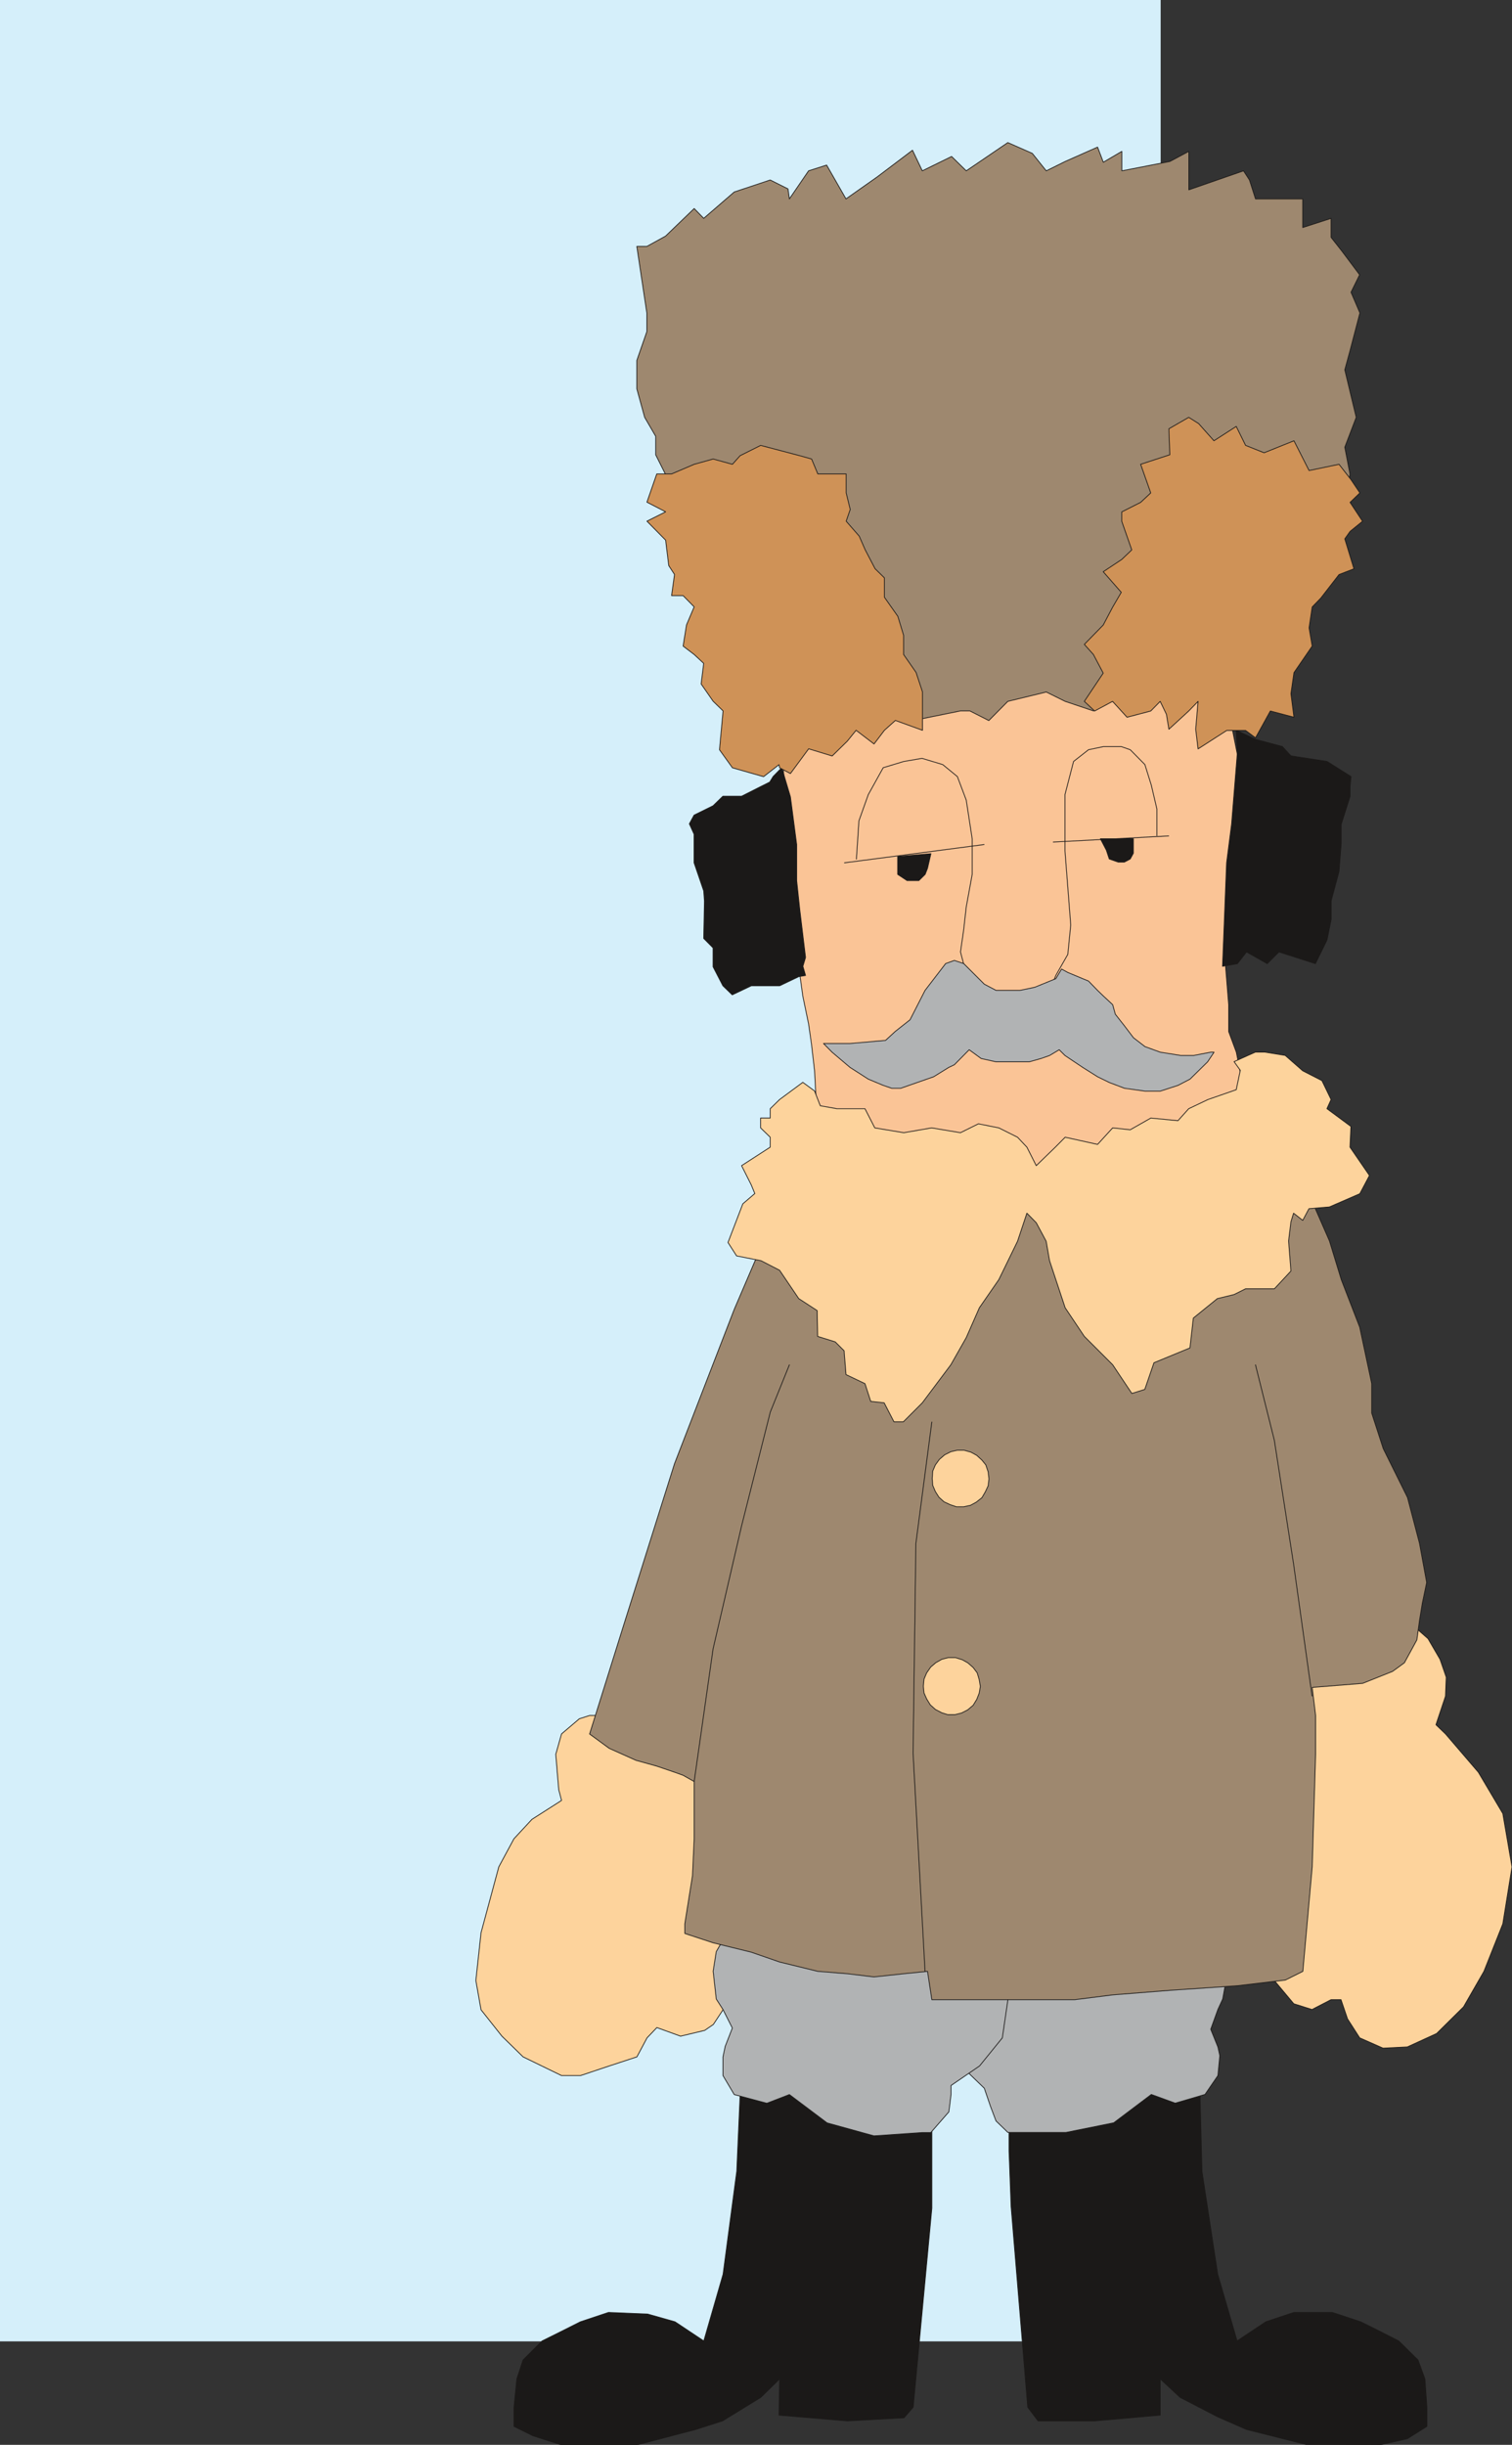 <svg xmlns="http://www.w3.org/2000/svg" xml:space="preserve" width="604.913" height="977.953" fill-rule="evenodd" stroke-linejoin="round" stroke-width="28.222" preserveAspectRatio="xMidYMid" version="1.2" viewBox="0 0 16005 25875"><rect x="0" y="0" width="16005" height="25875" fill="#333333" stroke="none"/><defs class="ClipPathGroup"><clipPath id="a" clipPathUnits="userSpaceOnUse"><path d="M0 0h16005v25875H0z"/></clipPath></defs><g class="SlideGroup"><g class="Slide" clip-path="url(#a)"><g class="Page"><g class="com.sun.star.drawing.PolyPolygonShape"><path fill="none" d="M-4-4h12291v24785H-4z" class="BoundingBox"/><path fill="#D5EFFA" d="M0 24776V0h12282v24776H0Z"/><path fill="none" stroke="#D5EFFA" stroke-linejoin="miter" stroke-width="8" d="M0 24776V0h12282v24776H0Z"/></g><g class="com.sun.star.drawing.PolyPolygonShape"><path fill="none" d="M10677 21763h4432v4119h-4432z" class="BoundingBox"/><path fill="#1B1918" d="m12692 21768 31 1211 167 1091 205 706 304-203 297-99h407l300 99 203 101 200 102 204 201 73 200 21 300v203l-206 130-292 66-783-5-627-158-306-134-398-206-211-196v384l-694 61h-599l-109-145-176-2122-22-589v-399l99-401 1912-198Z"/><path fill="none" stroke="#1B1918" stroke-linejoin="miter" stroke-width="8" d="m12692 21768 31 1211 167 1091 205 706 304-203 297-99h407l300 99 203 101 200 102 204 201 73 200 21 300v203l-206 130-292 66-783-5-627-158-306-134-398-206-211-196v384l-694 61h-599l-109-145-176-2122-22-589v-399l99-401 1912-198Z"/></g><g class="com.sun.star.drawing.PolyPolygonShape"><path fill="none" d="M9868 20357h3134v2217H9868z" class="BoundingBox"/><path fill="#B1B3B4" d="m12793 20361 99 299 104 203-53 293-51 111-76 210 76 188 20 91-20 211-137 200-315 92-253-92-398 300-506 102h-614l-126-122-58-153-66-193-244-236-206-297-96-405v-802h2920Z"/><path fill="none" stroke="#1B1918" stroke-linejoin="miter" stroke-width="8" d="m12793 20361 99 299 104 203-53 293-51 111-76 210 76 188 20 91-20 211-137 200-315 92-253-92-398 300-506 102h-614l-126-122-58-153-66-193-244-236-206-297-96-405v-802h2920Z"/></g><g class="com.sun.star.drawing.PolyPolygonShape"><path fill="none" d="M13284 17146h2727v4537h-2727z" class="BoundingBox"/><path fill="#FDD39C" d="m13289 20262 96 503 104 196 206 246 193 61 201-104h106l69 203 129 201 247 109 257-13 310-142 285-282 216-376 200-503 97-602-97-565-259-437-348-406-101-97 101-302 8-201-66-190-127-218-219-193h-1108l-500 3112Z"/><path fill="none" stroke="#1B1918" stroke-linejoin="miter" stroke-width="8" d="m13289 20262 96 503 104 196 206 246 193 61 201-104h106l69 203 129 201 247 109 257-13 310-142 285-282 216-376 200-503 97-602-97-565-259-437-348-406-101-97 101-302 8-201-66-190-127-218-219-193h-1108l-500 3112Z"/></g><g class="com.sun.star.drawing.PolyPolygonShape"><path fill="none" d="M5032 18048h3228v3924H5032z" class="BoundingBox"/><path fill="#FDD39C" d="m6442 18052-96 104h-105l-109 35-188 160-61 216 31 373 30 115-313 200-191 206-160 297-188 697-55 506 55 310 221 279 224 219 407 198h201l305-102 292-96 107-201 104-109 251 91 255-61 92-63 104-158 198-203 200-704 102-299 99-2010H6442Z"/><path fill="none" stroke="#1B1918" stroke-linejoin="miter" stroke-width="8" d="m6442 18052-96 104h-105l-109 35-188 160-61 216 31 373 30 115-313 200-191 206-160 297-188 697-55 506 55 310 221 279 224 219 407 198h201l305-102 292-96 107-201 104-109 251 91 255-61 92-63 104-158 198-203 200-704 102-299 99-2010H6442Z"/></g><g class="com.sun.star.drawing.PolyPolygonShape"><path fill="none" d="M5437 21763h4432v4119H5437z" class="BoundingBox"/><path fill="#1B1918" d="m7852 21768-53 1211-145 1091-204 706-305-203-290-82-414-17-297 99-201 101-205 102-201 201-66 200-30 300v203l200 99 302 97h798l622-163 285-91 405-249 200-196-7 384 724 61 599-33 97-112 198-2107v-1003l-99-401-1913-198Z"/><path fill="none" stroke="#1B1918" stroke-linejoin="miter" stroke-width="8" d="m7852 21768-53 1211-145 1091-204 706-305-203-290-82-414-17-297 99-201 101-205 102-201 201-66 200-30 300v203l200 99 302 97h798l622-163 285-91 405-249 200-196-7 384 724 61 599-33 97-112 198-2107v-1003l-99-401-1913-198Z"/></g><g class="com.sun.star.drawing.PolyPolygonShape"><path fill="none" d="M7544 20356h3130v2255H7544z" class="BoundingBox"/><path fill="#B1B3B4" d="m7752 20361-170 294-33 208 33 294 71 111 99 196-76 195-23 110v198l119 201 345 92 239-92 399 300 496 137 513-35h89l191-219 23-183v-96l302-207 241-297 59-404v-803H7752Z"/><path fill="none" stroke="#1B1918" stroke-linejoin="miter" stroke-width="8" d="m7752 20361-170 294-33 208 33 294 71 111 99 196-76 195-23 110v198l119 201 345 92 239-92 399 300 496 137 513-35h89l191-219 23-183v-96l302-207 241-297 59-404v-803H7752Z"/></g><g class="com.sun.star.drawing.PolyPolygonShape"><path fill="none" d="M6236 12536h8872v8633H6236z" class="BoundingBox"/><path fill="#9E886F" d="m7772 13858-632 1633-534 1695-365 1166 208 152 284 127 219 61 193 66 86 31 117 66v607l-18 391-81 508v102l300 99 403 99 300 104 405 99 312 25 282 34 318-34 249-25 46 300h1511l404-51 604-48 718-49 505-60 185-92 99-1105 36-1191v-412l-36-297 534-43 317-127 125-91 132-242 28-205 30-183 46-220-76-414-127-485-257-518-122-376v-312l-127-597-195-503-125-409-249-569-284 157-1357 219-704-401h-904l-407 93H8860l-608 107-480 1118Z"/><path fill="none" stroke="#1B1918" stroke-linejoin="miter" stroke-width="8" d="m7772 13858-632 1633-534 1695-365 1166 208 152 284 127 219 61 193 66 86 31 117 66v607l-18 391-81 508v102l300 99 403 99 300 104 405 99 312 25 282 34 318-34 249-25 46 300h1511l404-51 604-48 718-49 505-60 185-92 99-1105 36-1191v-412l-36-297 534-43 317-127 125-91 132-242 28-205 30-183 46-220-76-414-127-485-257-518-122-376v-312l-127-597-195-503-125-409-249-569-284 157-1357 219-704-401h-904l-407 93H8860l-608 107-480 1118Z"/></g><g class="com.sun.star.drawing.PolyPolygonShape"><path fill="none" d="M8270 6518h5026v6123H8270z" class="BoundingBox"/><path fill="#FAC496" d="m8275 7935 180 2297 43 310 61 294 30 209 33 284 33 610 605 299 1108 397 1613-193 702-300 404-203 99-203v-97l-99-503-81-218v-285l-33-406 213-498 104-700-104-601-200-1006-198-402-807-497-2118 297-1588 1115Z"/><path fill="none" stroke="#1B1918" stroke-linejoin="miter" stroke-width="8" d="m8275 7935 180 2297 43 310 61 294 30 209 33 284 33 610 605 299 1108 397 1613-193 702-300 404-203 99-203v-97l-99-503-81-218v-285l-33-406 213-498 104-700-104-601-200-1006-198-402-807-497-2118 297-1588 1115Z"/></g><g class="com.sun.star.drawing.PolyPolygonShape"><path fill="none" d="M7701 11131h6801v3922H7701z" class="BoundingBox"/><path fill="#FDD39C" d="m8153 11734 99-97 246-182 124 91 61 157 176 31h297l104 203 307 51 295-51 305 51 190-94 216 43 198 99 99 105 99 196 202-196 104-105 343 76 160-175 186 20 218-124 287 28 114-127 204-97 299-104 43-205-66-92 226-101h97l218 35 186 163 203 104 97 200-44 97 254 188-10 219 206 300-102 193-322 140-216 18-66 124-97-76-28 91-25 203 25 318-175 188h-305l-122 61-177 43-254 206-36 316-381 157-97 282-137 43-203-304-300-300-203-303-165-498-36-206-105-196-99-101-99 297-198 406-206 298-139 316-163 287-302 403-201 201h-99l-104-201-142-15-61-188-201-96-20-252-94-94-186-58-5-273-195-127-203-300-196-101-259-51-91-142 157-409 127-109-38-92-102-203 303-196v-105l-102-99v-104h102v-99Z"/><path fill="none" stroke="#1B1918" stroke-linejoin="miter" stroke-width="8" d="m8153 11734 99-97 246-182 124 91 61 157 176 31h297l104 203 307 51 295-51 305 51 190-94 216 43 198 99 99 105 99 196 202-196 104-105 343 76 160-175 186 20 218-124 287 28 114-127 204-97 299-104 43-205-66-92 226-101h97l218 35 186 163 203 104 97 200-44 97 254 188-10 219 206 300-102 193-322 140-216 18-66 124-97-76-28 91-25 203 25 318-175 188h-305l-122 61-177 43-254 206-36 316-381 157-97 282-137 43-203-304-300-300-203-303-165-498-36-206-105-196-99-101-99 297-198 406-206 298-139 316-163 287-302 403-201 201h-99l-104-201-142-15-61-188-201-96-20-252-94-94-186-58-5-273-195-127-203-300-196-101-259-51-91-142 157-409 127-109-38-92-102-203 303-196v-105l-102-99v-104h102v-99Z"/></g><g fill="none" class="com.sun.star.drawing.PolyLineShape"><path d="M9660 15046h209v5821h-209z" class="BoundingBox"/><path stroke="#1B1918" stroke-linejoin="miter" stroke-width="8" d="m9792 20865-127-2310 30-2221 169-1287"/></g><g fill="none" class="com.sun.star.drawing.PolyLineShape"><path d="M13285 14441h609v3514h-609z" class="BoundingBox"/><path stroke="#1B1918" stroke-linejoin="miter" stroke-width="8" d="m13889 17953-196-1400-204-1311-200-800"/></g><g fill="none" class="com.sun.star.drawing.PolyLineShape"><path d="M7344 14440h1018v4417H7344z" class="BoundingBox"/><path stroke="#1B1918" stroke-linejoin="miter" stroke-width="8" d="m7348 18855 200-1403 302-1303 304-1205 203-502"/></g><g class="com.sun.star.drawing.PolyPolygonShape"><path fill="none" d="M9863 15345h611v607h-611z" class="BoundingBox"/><path fill="#FDD39C" d="m10468 15649-8-71-25-74-41-51-56-51-61-33-71-20h-74l-66 15-66 33-56 48-43 59-28 66-5 79 5 71 28 66 38 60 53 48 66 31 66 22h77l71-15 61-33 61-48 36-62 30-64 8-71v-5Z"/><path fill="none" stroke="#1B1918" stroke-linejoin="miter" stroke-width="8" d="m10468 15649-8-71-25-74-41-51-56-51-61-33-71-20h-74l-66 15-66 33-56 48-43 59-28 66-5 79 5 71 28 66 38 60 53 48 66 31 66 22h77l71-15 61-33 61-48 36-62 30-64 8-71v-5Z"/></g><g class="com.sun.star.drawing.PolyPolygonShape"><path fill="none" d="M9769 17540h613v612h-613z" class="BoundingBox"/><path fill="#FDD39C" d="m10377 17847-12-71-21-71-43-57-56-49-59-33-71-22h-79l-66 17-64 36-54 46-43 62-28 66-7 76 7 71 28 63 38 62 54 49 67 35 63 20h79l68-17 65-33 58-49 38-62 26-66 12-71v-2Z"/><path fill="none" stroke="#1B1918" stroke-linejoin="miter" stroke-width="8" d="m10377 17847-12-71-21-71-43-57-56-49-59-33-71-22h-79l-66 17-64 36-54 46-43 62-28 66-7 76 7 71 28 63 38 62 54 49 67 35 63 20h79l68-17 65-33 58-49 38-62 26-66 12-71v-2Z"/></g><g class="com.sun.star.drawing.PolyPolygonShape"><path fill="none" d="M12936 7722h1371v2511h-1371z" class="BoundingBox"/><path fill="#1B1918" d="m13098 7967-61 753-53 412-43 1095 157-28 97-124 219 124 124-124 386 124 123-251 44-219v-196l83-310 23-297v-201l94-297v-103l10-106-254-160-382-59-91-99-285-76-204-96 13 238Z"/><path fill="none" stroke="#1B1918" stroke-linejoin="miter" stroke-width="8" d="m13098 7967-61 753-53 412-43 1095 157-28 97-124 219 124 124-124 386 124 123-251 44-219v-196l83-310 23-297v-201l94-297v-103l10-106-254-160-382-59-91-99-285-76-204-96 13 238Z"/></g><g class="com.sun.star.drawing.PolyPolygonShape"><path fill="none" d="M7292 8117h1242v2418H7292z" class="BoundingBox"/><path fill="#1B1918" d="m8184 8218-36 59-96 48-202 102h-198l-104 101-201 99-50 92 50 110v302l102 298 8 109-8 394 99 100v200l104 201 99 96 202-96h300l203-97 71-12-28-97 28-94-61-504-33-310v-381l-66-504-92-309-91 93Z"/><path fill="none" stroke="#1B1918" stroke-linejoin="miter" stroke-width="8" d="m8184 8218-36 59-96 48-202 102h-198l-104 101-201 99-50 92 50 110v302l102 298 8 109-8 394 99 100v200l104 201 99 96 202-96h300l203-97 71-12-28-97 28-94-61-504-33-310v-381l-66-504-92-309-91 93Z"/></g><g class="com.sun.star.drawing.PolyPolygonShape"><path fill="none" d="M6736 1504h7665v6128H6736z" class="BoundingBox"/><path fill="#9E886F" d="m7144 5218-203-404v-196l-117-201-83-302v-300l106-305v-198l-106-704h106l198-109 303-292 101 104 323-279 381-127 188 94 15 106 203-297 191-61 205 358 328-231 376-284 104 218 310-152 155 152 440-299 259 114 148 185 200-99 343-152 61 160 196-115v206l508-99 201-107v407l579-201 63 97 64 200h500v303l300-97v201l114 145 188 251-91 185 94 219-105 401-55 201 121 503-121 316 55 284-94 701-106 203-397 300-508 399-502 401-701 503-107-200-300 200-300-101-200-99-407 99-201 203-201-102h-99l-503 102-102-102h-607L7144 5218Z"/><path fill="none" stroke="#1B1918" stroke-linejoin="miter" stroke-width="8" d="m7144 5218-203-404v-196l-117-201-83-302v-300l106-305v-198l-106-704h106l198-109 303-292 101 104 323-279 381-127 188 94 15 106 203-297 191-61 205 358 328-231 376-284 104 218 310-152 155 152 440-299 259 114 148 185 200-99 343-152 61 160 196-115v206l508-99 201-107v407l579-201 63 97 64 200h500v303l300-97v201l114 145 188 251-91 185 94 219-105 401-55 201 121 503-121 316 55 284-94 701-106 203-397 300-508 399-502 401-701 503-107-200-300 200-300-101-200-99-407 99-201 203-201-102h-99l-503 102-102-102h-607L7144 5218Z"/></g><g class="com.sun.star.drawing.PolyPolygonShape"><path fill="none" d="M11472 4412h2958v3522h-2958z" class="BoundingBox"/><path fill="#CF9257" d="m11587 7525-109-102 200-299-104-197-96-107 200-205 99-188 92-158-191-218 196-130 106-101-106-303v-99l200-101 107-100-107-303 309-101-10-275 210-121 105 66 162 182 236-152 99 201 196 78 316-127 160 315 317-66 127 163 94 140-104 100 132 200-132 107-56 79 97 317-158 61-193 249-91 94-33 221 33 193-193 281-32 223 32 249-250-66-157 284-105-78h-200l-303 195-25-208 25-295-99 102-210 193-26-158-66-137-100 102-251 66-153-168-190 102Z"/><path fill="none" stroke="#1B1918" stroke-linejoin="miter" stroke-width="8" d="m11587 7525-109-102 200-299-104-197-96-107 200-205 99-188 92-158-191-218 196-130 106-101-106-303v-99l200-101 107-100-107-303 309-101-10-275 210-121 105 66 162 182 236-152 99 201 196 78 316-127 160 315 317-66 127 163 94 140-104 100 132 200-132 107-56 79 97 317-158 61-193 249-91 94-33 221 33 193-193 281-32 223 32 249-250-66-157 284-105-78h-200l-303 195-25-208 25-295-99 102-210 193-26-158-66-137-100 102-251 66-153-168-190 102Z"/></g><g class="com.sun.star.drawing.PolyPolygonShape"><path fill="none" d="M6841 4709h2929v3517H6841z" class="BoundingBox"/><path fill="#CF9257" d="M6952 5016h157l239-102 201-56 204 56 81-91 218-109 414 109 125 35 66 158h300v200l43 176-43 124 138 158 63 144 105 201 99 97v205l142 202 61 201v203l132 190 68 206v406l-287-104-116 104-110 145-190-145-93 115-160 157-249-76-193 262-114-61-7-33-163 127-330-94-137-191 38-411-105-102-127-183 27-218-101-94-117-89 36-224 81-191-117-119h-122l31-224-61-94-33-269-198-201 198-99-198-102 104-299Z"/><path fill="none" stroke="#1B1918" stroke-linejoin="miter" stroke-width="8" d="M6952 5016h157l239-102 201-56 204 56 81-91 218-109 414 109 125 35 66 158h300v200l43 176-43 124 138 158 63 144 105 201 99 97v205l142 202 61 201v203l132 190 68 206v406l-287-104-116 104-110 145-190-145-93 115-160 157-249-76-193 262-114-61-7-33-163 127-330-94-137-191 38-411-105-102-127-183 27-218-101-94-117-89 36-224 81-191-117-119h-122l31-224-61-94-33-269-198-201 198-99-198-102 104-299Z"/></g><g fill="none" class="com.sun.star.drawing.PolyLineShape"><path d="M9061 7898h3190v2742H9061z" class="BoundingBox"/><path stroke="#1B1918" stroke-linejoin="miter" stroke-width="8" d="m9065 9096 27-409 99-277 158-285 218-66 193-33 219 66 155 127 94 249 63 410v376l-63 345-28 249-33 227 33 125 91 218 285 125 478 91 122-310 127-223 31-311-61-785v-595l91-351 158-124 157-33h191l94 33 155 157 68 218 59 252v285"/></g><g class="com.sun.star.drawing.PolyPolygonShape"><path fill="none" d="M8707 10160h4153v1393H8707z" class="BoundingBox"/><path fill="#B1B3B4" d="m10201 10198 124 124 94 94 125 66h251l158-33 223-91 61-102 66 36 158 66 61 25 96 99 61 59 99 92 28 101 98 125 94 124 122 94 162 59 219 35h132l183-35h35l-68 102-186 183-127 66-188 61h-162l-216-30-161-61-125-61-157-99-188-126-61-61-102 61-91 32-125 35h-350l-158-35-127-93-157 159-59 28-160 99-349 122h-94l-91-31-158-66-193-124-190-161-91-92h281l376-33 102-94 157-124 159-311 218-284 92-33 99 33Z"/><path fill="none" stroke="#1B1918" stroke-linejoin="miter" stroke-width="8" d="m10201 10198 124 124 94 94 125 66h251l158-33 223-91 61-102 66 36 158 66 61 25 96 99 61 59 99 92 28 101 98 125 94 124 122 94 162 59 219 35h132l183-35h35l-68 102-186 183-127 66-188 61h-162l-216-30-161-61-125-61-157-99-188-126-61-61-102 61-91 32-125 35h-350l-158-35-127-93-157 159-59 28-160 99-349 122h-94l-91-31-158-66-193-124-190-161-91-92h281l376-33 102-94 157-124 159-311 218-284 92-33 99 33Z"/></g><g fill="none" class="com.sun.star.drawing.LineShape"><path d="M8935 8934h1487v203H8935z" class="BoundingBox"/><path stroke="#1B1918" stroke-linejoin="miter" stroke-width="8" d="m8936 9132 1484-194"/></g><g fill="none" class="com.sun.star.drawing.LineShape"><path d="M11145 8843h1231v74h-1231z" class="BoundingBox"/><path stroke="#1B1918" stroke-linejoin="miter" stroke-width="8" d="m11146 8912 1228-65"/></g><g class="com.sun.star.drawing.PolyPolygonShape"><path fill="none" d="M9498 9030h363v295h-363z" class="BoundingBox"/><path fill="#1B1918" d="M9502 9065v189l100 66h124l67-66 25-64 36-155-352 30Z"/><path fill="none" stroke="#1B1918" stroke-linejoin="miter" stroke-width="8" d="M9502 9065v189l100 66h124l67-66 25-64 36-155-352 30Z"/></g><g class="com.sun.star.drawing.PolyPolygonShape"><path fill="none" d="M11641 8873h361v256h-361z" class="BoundingBox"/><path fill="#1B1918" d="m11648 8877 63 121 31 93 94 33h66l62-33 33-61v-153h-349Z"/><path fill="none" stroke="#1B1918" stroke-linejoin="miter" stroke-width="8" d="m11648 8877 63 121 31 93 94 33h66l62-33 33-61v-153h-349Z"/></g></g></g></g></svg>
